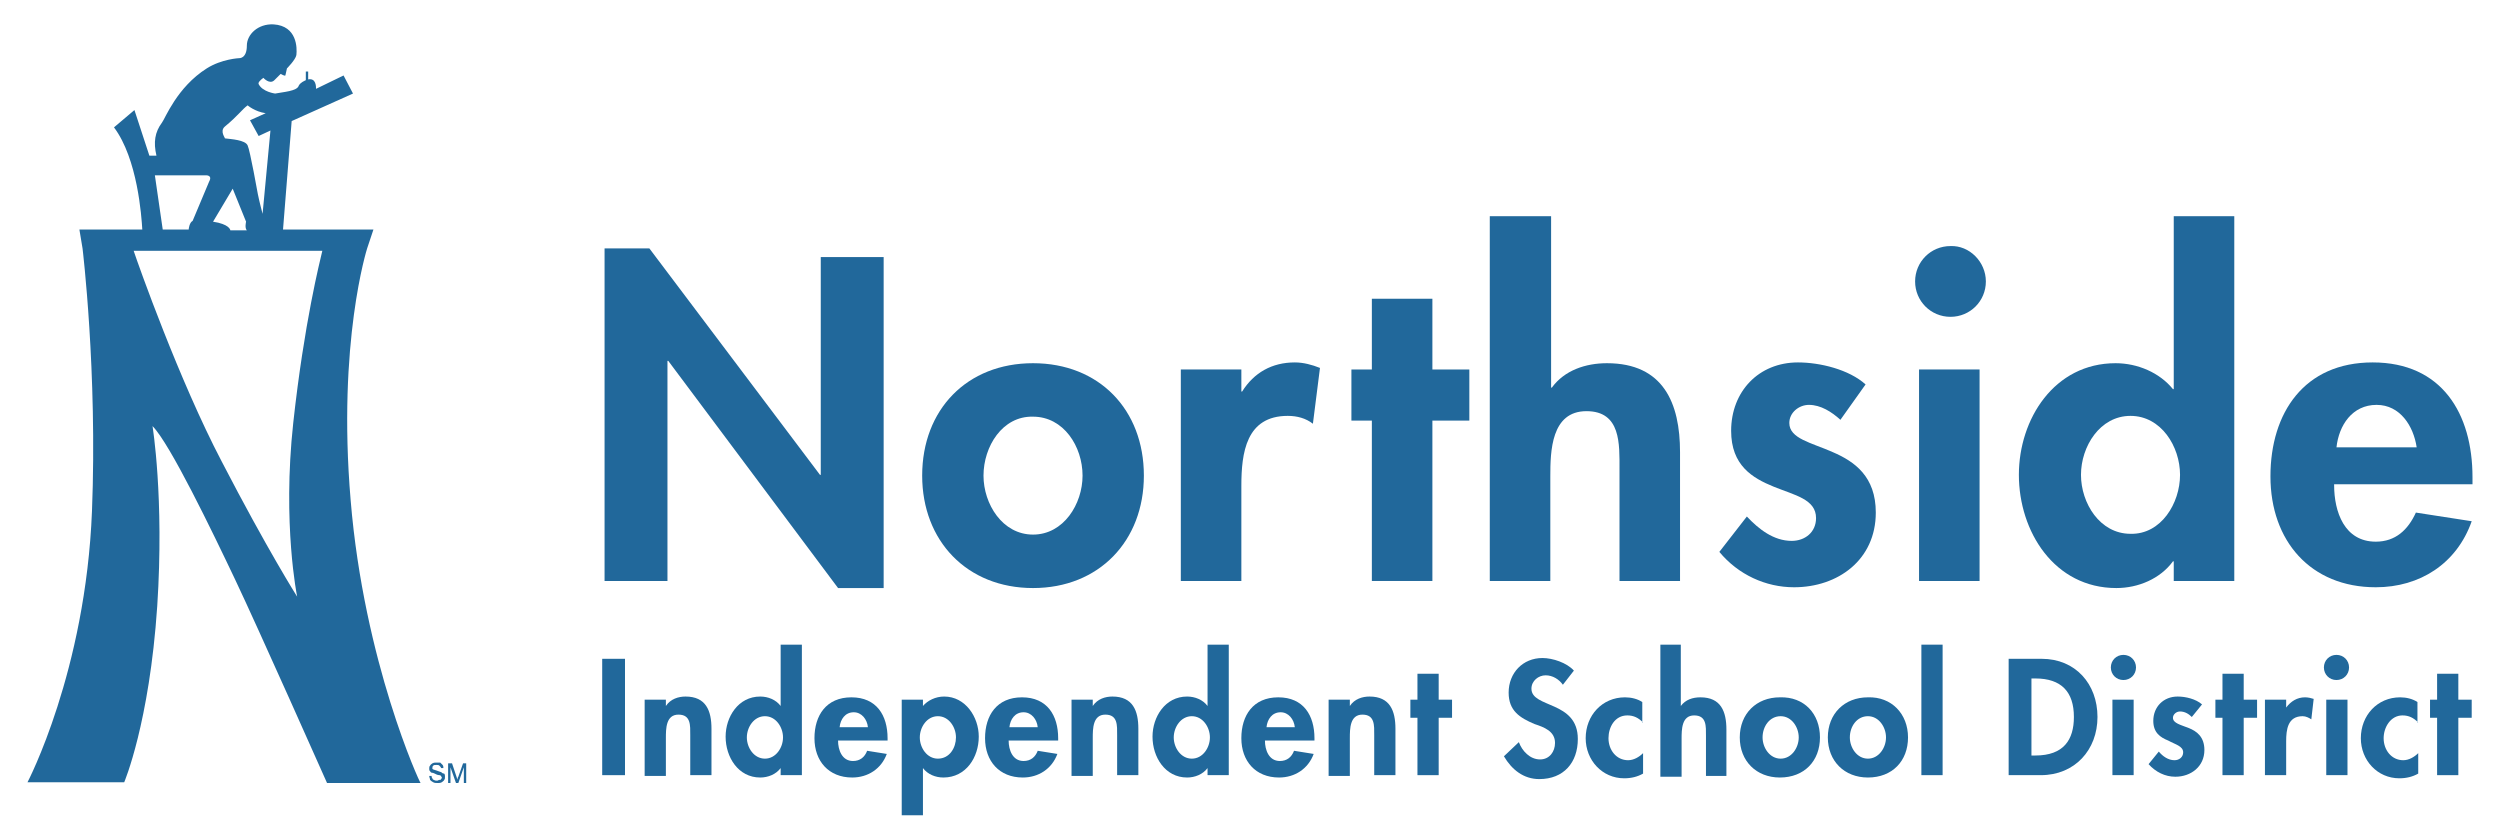 <svg xmlns="http://www.w3.org/2000/svg" fill="none" viewBox="0 0 318 104" height="104" width="318">
<path fill="#21689B" d="M76.801 31.6H82.601L104.301 60.4H104.401V32.7H112.401V74.8H106.601L85.001 45.9H84.901V73.9H76.901V31.6H76.801Z"></path>
<path fill="#21689B" d="M145.501 60.5C145.501 68.8 139.801 74.8 131.401 74.8C123.001 74.8 117.301 68.8 117.301 60.5C117.301 52.1 123.001 46.2 131.401 46.2C139.801 46.2 145.501 52.1 145.501 60.5ZM125.101 60.5C125.101 64.1 127.501 68 131.401 68C135.301 68 137.701 64.1 137.701 60.5C137.701 56.8 135.301 53 131.401 53C127.501 52.9 125.101 56.8 125.101 60.5Z"></path>
<path fill="#21689B" d="M157.901 49.8H158.001C159.501 47.4 161.801 46.1 164.701 46.1C165.801 46.1 166.901 46.4 167.901 46.8L167.001 53.9C166.101 53.2 165.001 52.9 163.801 52.9C158.501 52.9 157.901 57.6 157.901 61.8V73.9H150.201V47H157.901V49.8Z"></path>
<path fill="#21689B" d="M182.2 73.9H174.5V53.5H171.9V47H174.5V38H182.2V47H186.9V53.5H182.2V73.9Z"></path>
<path fill="#21689B" d="M197.3 27.5V49.3H197.4C199 47.1 201.7 46.2 204.4 46.2C211.6 46.2 213.7 51.3 213.7 57.5V73.9H206V59.7C206 56.5 206.2 52.3 201.8 52.3C197.3 52.3 197.2 57.4 197.2 60.6V73.9H189.5V27.5H197.3Z"></path>
<path fill="#21689B" d="M234.101 53.4C233.001 52.4 231.601 51.5 230.101 51.5C228.801 51.5 227.601 52.5 227.601 53.8C227.601 55.8 230.401 56.3 233.101 57.5C235.901 58.7 238.601 60.6 238.601 65.2C238.601 71.2 233.801 74.7 228.201 74.7C224.601 74.7 221.101 73.1 218.701 70.2L222.201 65.7C223.701 67.3 225.601 68.8 227.901 68.8C229.601 68.8 231.001 67.7 231.001 65.9C231.001 63.5 228.301 63 225.601 61.9C222.901 60.8 220.201 59.2 220.201 54.8C220.201 49.8 223.701 46.1 228.701 46.1C231.501 46.1 235.201 47 237.301 48.9L234.101 53.4Z"></path>
<path fill="#21689B" d="M252.602 35.8C252.602 38.3 250.602 40.3 248.102 40.3C245.602 40.3 243.602 38.3 243.602 35.8C243.602 33.3 245.602 31.3 248.102 31.3C250.502 31.2 252.602 33.3 252.602 35.8ZM251.802 73.9H244.102V47H251.802V73.9Z"></path>
<path fill="#21689B" d="M276.501 71.4H276.401C274.801 73.6 272.001 74.8 269.201 74.8C261.301 74.8 256.801 67.6 256.801 60.4C256.801 53.3 261.301 46.2 269.101 46.2C271.901 46.2 274.701 47.4 276.401 49.5H276.501V27.5H284.201V73.9H276.501V71.4ZM277.301 60.4C277.301 56.8 274.901 52.9 271.001 52.9C267.101 52.9 264.701 56.8 264.701 60.4C264.701 64 267.101 67.9 271.001 67.9C274.901 68 277.301 64 277.301 60.4Z"></path>
<path fill="#21689B" d="M296.901 61.7C296.901 65.1 298.201 68.9 302.201 68.9C304.701 68.9 306.301 67.4 307.301 65.2L314.401 66.3C312.501 71.7 307.801 74.7 302.201 74.7C293.901 74.7 288.801 68.8 288.801 60.6C288.801 52.5 293.101 46.1 301.801 46.1C310.601 46.1 314.501 52.6 314.501 60.7V61.6H296.901V61.7ZM307.401 56.9C307.001 54.2 305.301 51.5 302.301 51.5C299.201 51.5 297.501 54.1 297.201 56.9H307.401Z"></path>
<path fill="#21689B" d="M79.5 98.6H76.6V83.8H79.5V98.6Z"></path>
<path fill="#21689B" d="M84.7 89.8C85.3 88.9 86.3 88.6 87.2 88.6C89.8 88.6 90.5 90.4 90.5 92.7V98.6H87.8V93.5C87.8 92.3 87.9 90.9 86.3 90.9C84.7 90.9 84.7 92.7 84.7 93.9V98.7H82V89H84.7V89.8Z"></path>
<path fill="#21689B" d="M99.299 97.7C98.699 98.5 97.699 98.9 96.699 98.9C93.899 98.9 92.299 96.3 92.299 93.7C92.299 91.2 93.899 88.6 96.699 88.6C97.699 88.6 98.699 89 99.299 89.8V82H101.999V98.6H99.299V97.7ZM99.599 93.8C99.599 92.5 98.699 91.1 97.299 91.1C95.899 91.1 94.999 92.5 94.999 93.8C94.999 95.1 95.899 96.5 97.299 96.5C98.699 96.5 99.599 95.1 99.599 93.8Z"></path>
<path fill="#21689B" d="M106.6 94.2C106.6 95.4 107.1 96.8 108.5 96.8C109.4 96.8 110 96.3 110.3 95.5L112.8 95.9C112.1 97.8 110.4 98.9 108.4 98.9C105.4 98.9 103.6 96.8 103.6 93.9C103.6 91 105.1 88.7 108.3 88.7C111.5 88.7 112.9 91 112.9 93.9V94.2H106.6ZM110.4 92.5C110.3 91.5 109.6 90.6 108.6 90.6C107.5 90.6 106.9 91.5 106.8 92.5H110.4Z"></path>
<path fill="#21689B" d="M117.399 89.8C117.999 89.1 118.999 88.6 120.099 88.6C122.799 88.6 124.499 91.2 124.499 93.7C124.499 96.3 122.899 98.9 119.999 98.9C118.999 98.9 117.999 98.5 117.399 97.7V103.7H114.699V89H117.399V89.8ZM121.599 93.8C121.599 92.5 120.699 91.1 119.299 91.1C117.899 91.1 116.999 92.5 116.999 93.8C116.999 95.1 117.899 96.5 119.299 96.5C120.799 96.5 121.599 95.1 121.599 93.8Z"></path>
<path fill="#21689B" d="M128.299 94.2C128.299 95.4 128.799 96.8 130.199 96.8C131.099 96.8 131.699 96.3 131.999 95.5L134.499 95.9C133.799 97.8 132.099 98.9 130.099 98.9C127.099 98.9 125.299 96.8 125.299 93.9C125.299 91 126.799 88.7 129.999 88.7C133.199 88.7 134.599 91 134.599 93.9V94.2H128.299ZM131.999 92.5C131.899 91.5 131.199 90.6 130.199 90.6C129.099 90.6 128.499 91.5 128.399 92.5H131.999Z"></path>
<path fill="#21689B" d="M138.999 89.8C139.599 88.9 140.599 88.6 141.499 88.6C144.099 88.6 144.799 90.4 144.799 92.7V98.6H142.099V93.5C142.099 92.3 142.199 90.9 140.599 90.9C138.999 90.9 138.999 92.7 138.999 93.9V98.7H136.299V89H138.999V89.8Z"></path>
<path fill="#21689B" d="M153.6 97.7C153 98.5 152 98.9 151 98.9C148.2 98.9 146.6 96.3 146.6 93.7C146.6 91.2 148.2 88.6 151 88.6C152 88.6 153 89 153.6 89.8V82H156.3V98.6H153.6V97.7ZM153.9 93.8C153.9 92.5 153 91.1 151.6 91.1C150.2 91.1 149.3 92.5 149.3 93.8C149.3 95.1 150.2 96.5 151.6 96.5C153 96.5 153.9 95.1 153.9 93.8Z"></path>
<path fill="#21689B" d="M160.9 94.2C160.9 95.4 161.4 96.8 162.8 96.8C163.7 96.8 164.3 96.3 164.6 95.5L167.1 95.9C166.4 97.8 164.7 98.9 162.7 98.9C159.7 98.9 157.9 96.8 157.9 93.9C157.9 91 159.4 88.7 162.6 88.7C165.8 88.7 167.2 91 167.2 93.9V94.2H160.9ZM164.7 92.5C164.6 91.5 163.9 90.6 162.9 90.6C161.8 90.6 161.2 91.5 161.1 92.5H164.7Z"></path>
<path fill="#21689B" d="M171.7 89.8C172.3 88.9 173.3 88.6 174.2 88.6C176.8 88.6 177.5 90.4 177.5 92.7V98.6H174.8V93.5C174.8 92.3 174.9 90.9 173.3 90.9C171.7 90.9 171.7 92.7 171.7 93.9V98.7H169V89H171.7V89.8Z"></path>
<path fill="#21689B" d="M183 98.6H180.3V91.3H179.4V89H180.3V85.7H183V89H184.7V91.3H183V98.6Z"></path>
<path fill="#21689B" d="M198.799 87.1C198.299 86.4 197.499 85.9 196.599 85.9C195.699 85.9 194.799 86.6 194.799 87.6C194.799 90.1 200.699 89.1 200.699 94C200.699 97 198.899 99.1 195.799 99.1C193.799 99.1 192.299 97.9 191.299 96.2L193.199 94.4C193.599 95.5 194.599 96.6 195.899 96.6C197.099 96.6 197.799 95.6 197.799 94.5C197.799 93 196.399 92.5 195.199 92.1C193.299 91.3 191.899 90.4 191.899 88.1C191.899 85.6 193.699 83.7 196.199 83.7C197.499 83.7 199.299 84.3 200.199 85.3L198.799 87.1Z"></path>
<path fill="#21689B" d="M208.999 91.9C208.399 91.3 207.799 91 206.999 91C205.399 91 204.599 92.5 204.599 93.9C204.599 95.4 205.599 96.7 207.099 96.7C207.799 96.7 208.499 96.3 208.999 95.8V98.4C208.299 98.8 207.499 99 206.599 99C203.799 99 201.699 96.7 201.699 93.9C201.699 91 203.799 88.7 206.699 88.7C207.499 88.7 208.299 88.9 208.899 89.3V91.9H208.999Z"></path>
<path fill="#21689B" d="M213.799 82V89.8C214.399 89 215.299 88.7 216.299 88.7C218.899 88.7 219.599 90.5 219.599 92.8V98.7H216.999V93.6C216.999 92.4 217.099 91 215.499 91C213.899 91 213.899 92.8 213.899 94V98.8H211.199V82H213.799Z"></path>
<path fill="#21689B" d="M231.499 93.8C231.499 96.8 229.499 98.9 226.399 98.9C223.399 98.9 221.299 96.8 221.299 93.8C221.299 90.8 223.399 88.7 226.399 88.7C229.499 88.6 231.499 90.8 231.499 93.8ZM224.199 93.8C224.199 95.1 225.099 96.5 226.499 96.5C227.899 96.5 228.799 95.1 228.799 93.8C228.799 92.5 227.899 91.1 226.499 91.1C225.099 91.1 224.199 92.4 224.199 93.8Z"></path>
<path fill="#21689B" d="M242.7 93.8C242.7 96.8 240.7 98.9 237.6 98.9C234.6 98.9 232.5 96.8 232.5 93.8C232.5 90.8 234.6 88.7 237.6 88.7C240.6 88.6 242.7 90.8 242.7 93.8ZM235.3 93.8C235.3 95.1 236.2 96.5 237.6 96.5C239 96.5 239.9 95.1 239.9 93.8C239.9 92.5 239 91.1 237.6 91.1C236.2 91.1 235.3 92.4 235.3 93.8Z"></path>
<path fill="#21689B" d="M247.1 98.6H244.4V82H247.1V98.6Z"></path>
<path fill="#21689B" d="M255.6 83.8H259.7C264 83.8 266.8 87 266.8 91.2C266.8 95.4 263.9 98.6 259.6 98.6H255.5V83.8H255.6ZM258.4 96.1H258.9C262.5 96.1 263.8 94.1 263.8 91.2C263.8 88 262.2 86.3 258.9 86.3H258.4V96.1Z"></path>
<path fill="#21689B" d="M271.7 84.9C271.7 85.8 271 86.5 270.1 86.5C269.2 86.5 268.5 85.8 268.5 84.9C268.5 84 269.2 83.3 270.1 83.3C271 83.3 271.7 84 271.7 84.9ZM271.4 98.6H268.7V89H271.4V98.6Z"></path>
<path fill="#21689B" d="M278.799 91.2C278.399 90.8 277.899 90.5 277.299 90.5C276.799 90.5 276.399 90.9 276.399 91.3C276.399 92 277.399 92.2 278.399 92.6C279.399 93 280.399 93.7 280.399 95.4C280.399 97.5 278.699 98.8 276.699 98.8C275.399 98.8 274.199 98.2 273.299 97.2L274.599 95.6C275.099 96.2 275.799 96.7 276.599 96.7C277.199 96.7 277.699 96.3 277.699 95.7C277.699 94.9 276.699 94.7 275.799 94.2C274.799 93.8 273.899 93.2 273.899 91.7C273.899 89.9 275.199 88.6 276.999 88.6C277.999 88.6 279.299 88.9 280.099 89.6L278.799 91.2Z"></path>
<path fill="#21689B" d="M285.399 98.6H282.699V91.3H281.799V89H282.699V85.7H285.399V89H287.099V91.3H285.399V98.6Z"></path>
<path fill="#21689B" d="M290.8 90C291.4 89.2 292.2 88.7 293.2 88.7C293.6 88.7 294 88.8 294.3 88.9L294 91.5C293.7 91.3 293.3 91.1 292.9 91.1C291 91.1 290.8 92.8 290.8 94.3V98.6H288.1V89H290.8V90Z"></path>
<path fill="#21689B" d="M298.8 84.9C298.8 85.8 298.1 86.5 297.2 86.5C296.3 86.5 295.6 85.8 295.6 84.9C295.6 84 296.3 83.3 297.2 83.3C298.1 83.3 298.8 84 298.8 84.9ZM298.6 98.6H295.9V89H298.6V98.6Z"></path>
<path fill="#21689B" d="M307.599 91.9C306.999 91.3 306.399 91 305.599 91C304.099 91 303.199 92.5 303.199 93.9C303.199 95.4 304.199 96.7 305.699 96.7C306.399 96.7 307.099 96.3 307.599 95.8V98.4C306.899 98.8 306.099 99 305.199 99C302.399 99 300.299 96.7 300.299 93.9C300.299 91 302.399 88.7 305.299 88.7C306.099 88.7 306.899 88.9 307.499 89.3V91.9H307.599Z"></path>
<path fill="#21689B" d="M312.7 98.6H310V91.3H309.1V89H310V85.7H312.7V89H314.4V91.3H312.7V98.6Z"></path>
<path fill="#21689B" d="M44.6 63.6C42.9 43.5 46.7 31.6 46.7 31.6L47.5 29.2H36L37.1 15.4L44.9 11.9L43.7 9.6L40.2 11.3C40.2 11 40.2 9.9 39.2 10.1V9.1H38.9V10.2C38.7 10.3 38.2 10.5 38 10.9C37.8 11.6 36 11.7 35 11.9C35 11.9 33.4 11.7 32.9 10.7C32.8 10.5 33.1 10.2 33.5 9.9C33.5 9.9 34.3 10.8 34.9 10.2L35.7 9.4C35.7 9.4 36.2 9.7 36.3 9.6L36.5 8.7C36.5 8.7 37.6 7.6 37.7 7C37.8 6.1 37.8 3.3 34.8 3.1C32.8 3 31.4 4.4 31.4 5.8C31.4 7.5 30.4 7.4 30.4 7.4C30.4 7.4 28.2 7.5 26.3 8.7C22.5 11.1 21 15.1 20.6 15.6C19.7 16.8 19.5 18.1 19.9 19.8H19L17.1 14L14.5 16.2C17.5 20.2 18 27.5 18.1 29.2H10.1L10.5 31.6C10.5 31.6 12.4 47.3 11.7 65C10.9 85.4 3.5 99.5 3.5 99.5H15.8C15.8 99.5 19 92 20 77.1C20.9 63.3 19.4 54.2 19.4 54.2C21.6 56.4 27 67.6 29.9 73.7C32.8 79.8 41.6 99.6 41.6 99.6H53.5C53.4 99.6 46.3 84.2 44.6 63.6ZM28.6 16.1C30.3 14.7 30.8 13.9 31.5 13.4C31.5 13.4 32.4 14.2 33.8 14.4L31.8 15.3L32.9 17.3L34.4 16.6L33.4 27.2C33.4 27.2 33 25.7 32.8 24.7C32.8 24.7 31.8 19.1 31.5 18.5C31.2 17.8 29.4 17.7 28.6 17.6C28.7 17.6 27.9 16.7 28.6 16.1ZM29.6 24L31.3 28.2C31.3 28.2 31.1 29 31.4 29.3H29.3C29.3 29.2 29.1 28.5 27.1 28.2L29.6 24ZM19.7 22.3H26.1C26.1 22.3 27.1 22.2 26.6 23.1L24.5 28.1C24.1 28.3 24 29.1 24 29.2H20.7L19.7 22.3ZM28.2 58.7C22.8 48.4 17.6 33.7 17 31.9H41C40.7 33.2 38.7 41 37.3 53.8C35.9 66.7 37.8 75.9 37.8 75.9C37.8 75.9 34 69.9 28.2 58.7Z"></path>
<path fill="#21689B" d="M56.1 98.2C56 98.2 55.8 98.1 55.5 98C55.2 97.9 55.1 97.9 55 97.8C55 97.8 55 97.8 55 97.7C55 97.6 55 97.5 55.1 97.4C55.2 97.3 55.3 97.3 55.5 97.3C55.7 97.3 55.8 97.3 55.9 97.4C56 97.5 56.1 97.6 56.1 97.7H56.4C56.4 97.6 56.4 97.4 56.3 97.3C56.2 97.2 56.1 97.1 56 97C55.9 97 55.7 97 55.5 97C55.3 97 55.2 97 55 97.1C54.9 97.2 54.8 97.2 54.7 97.4C54.6 97.5 54.6 97.6 54.6 97.8C54.6 97.9 54.6 98 54.7 98.1C54.8 98.2 54.8 98.3 55 98.3C55.1 98.3 55.3 98.4 55.5 98.5C55.7 98.6 55.9 98.6 55.9 98.6C56 98.6 56.1 98.7 56.1 98.7C56.1 98.8 56.2 98.8 56.2 98.9C56.2 99 56.2 99 56.1 99.1C56.1 99.2 56 99.2 55.9 99.2C55.8 99.2 55.7 99.3 55.6 99.3C55.5 99.3 55.3 99.3 55.2 99.2C55.1 99.2 55 99.1 55 99C54.9 98.9 54.9 98.8 54.9 98.7H54.6C54.6 98.9 54.7 99 54.7 99.2C54.8 99.3 54.9 99.4 55.1 99.5C55.3 99.6 55.4 99.6 55.7 99.6C55.9 99.6 56 99.6 56.2 99.5C56.3 99.4 56.5 99.3 56.5 99.2C56.6 99.1 56.6 99 56.6 98.8C56.6 98.7 56.6 98.5 56.5 98.4C56.3 98.4 56.2 98.3 56.1 98.2Z"></path>
<path fill="#21689B" d="M58.9 97.1L58.3 98.8C58.2 98.9 58.2 99.1 58.2 99.2C58.2 99.1 58.1 99 58.1 98.9L57.5 97.1H57V99.6H57.3V97.6L58 99.6H58.3L59 97.6V99.6H59.3V97.1H58.9Z"></path>
</svg>
